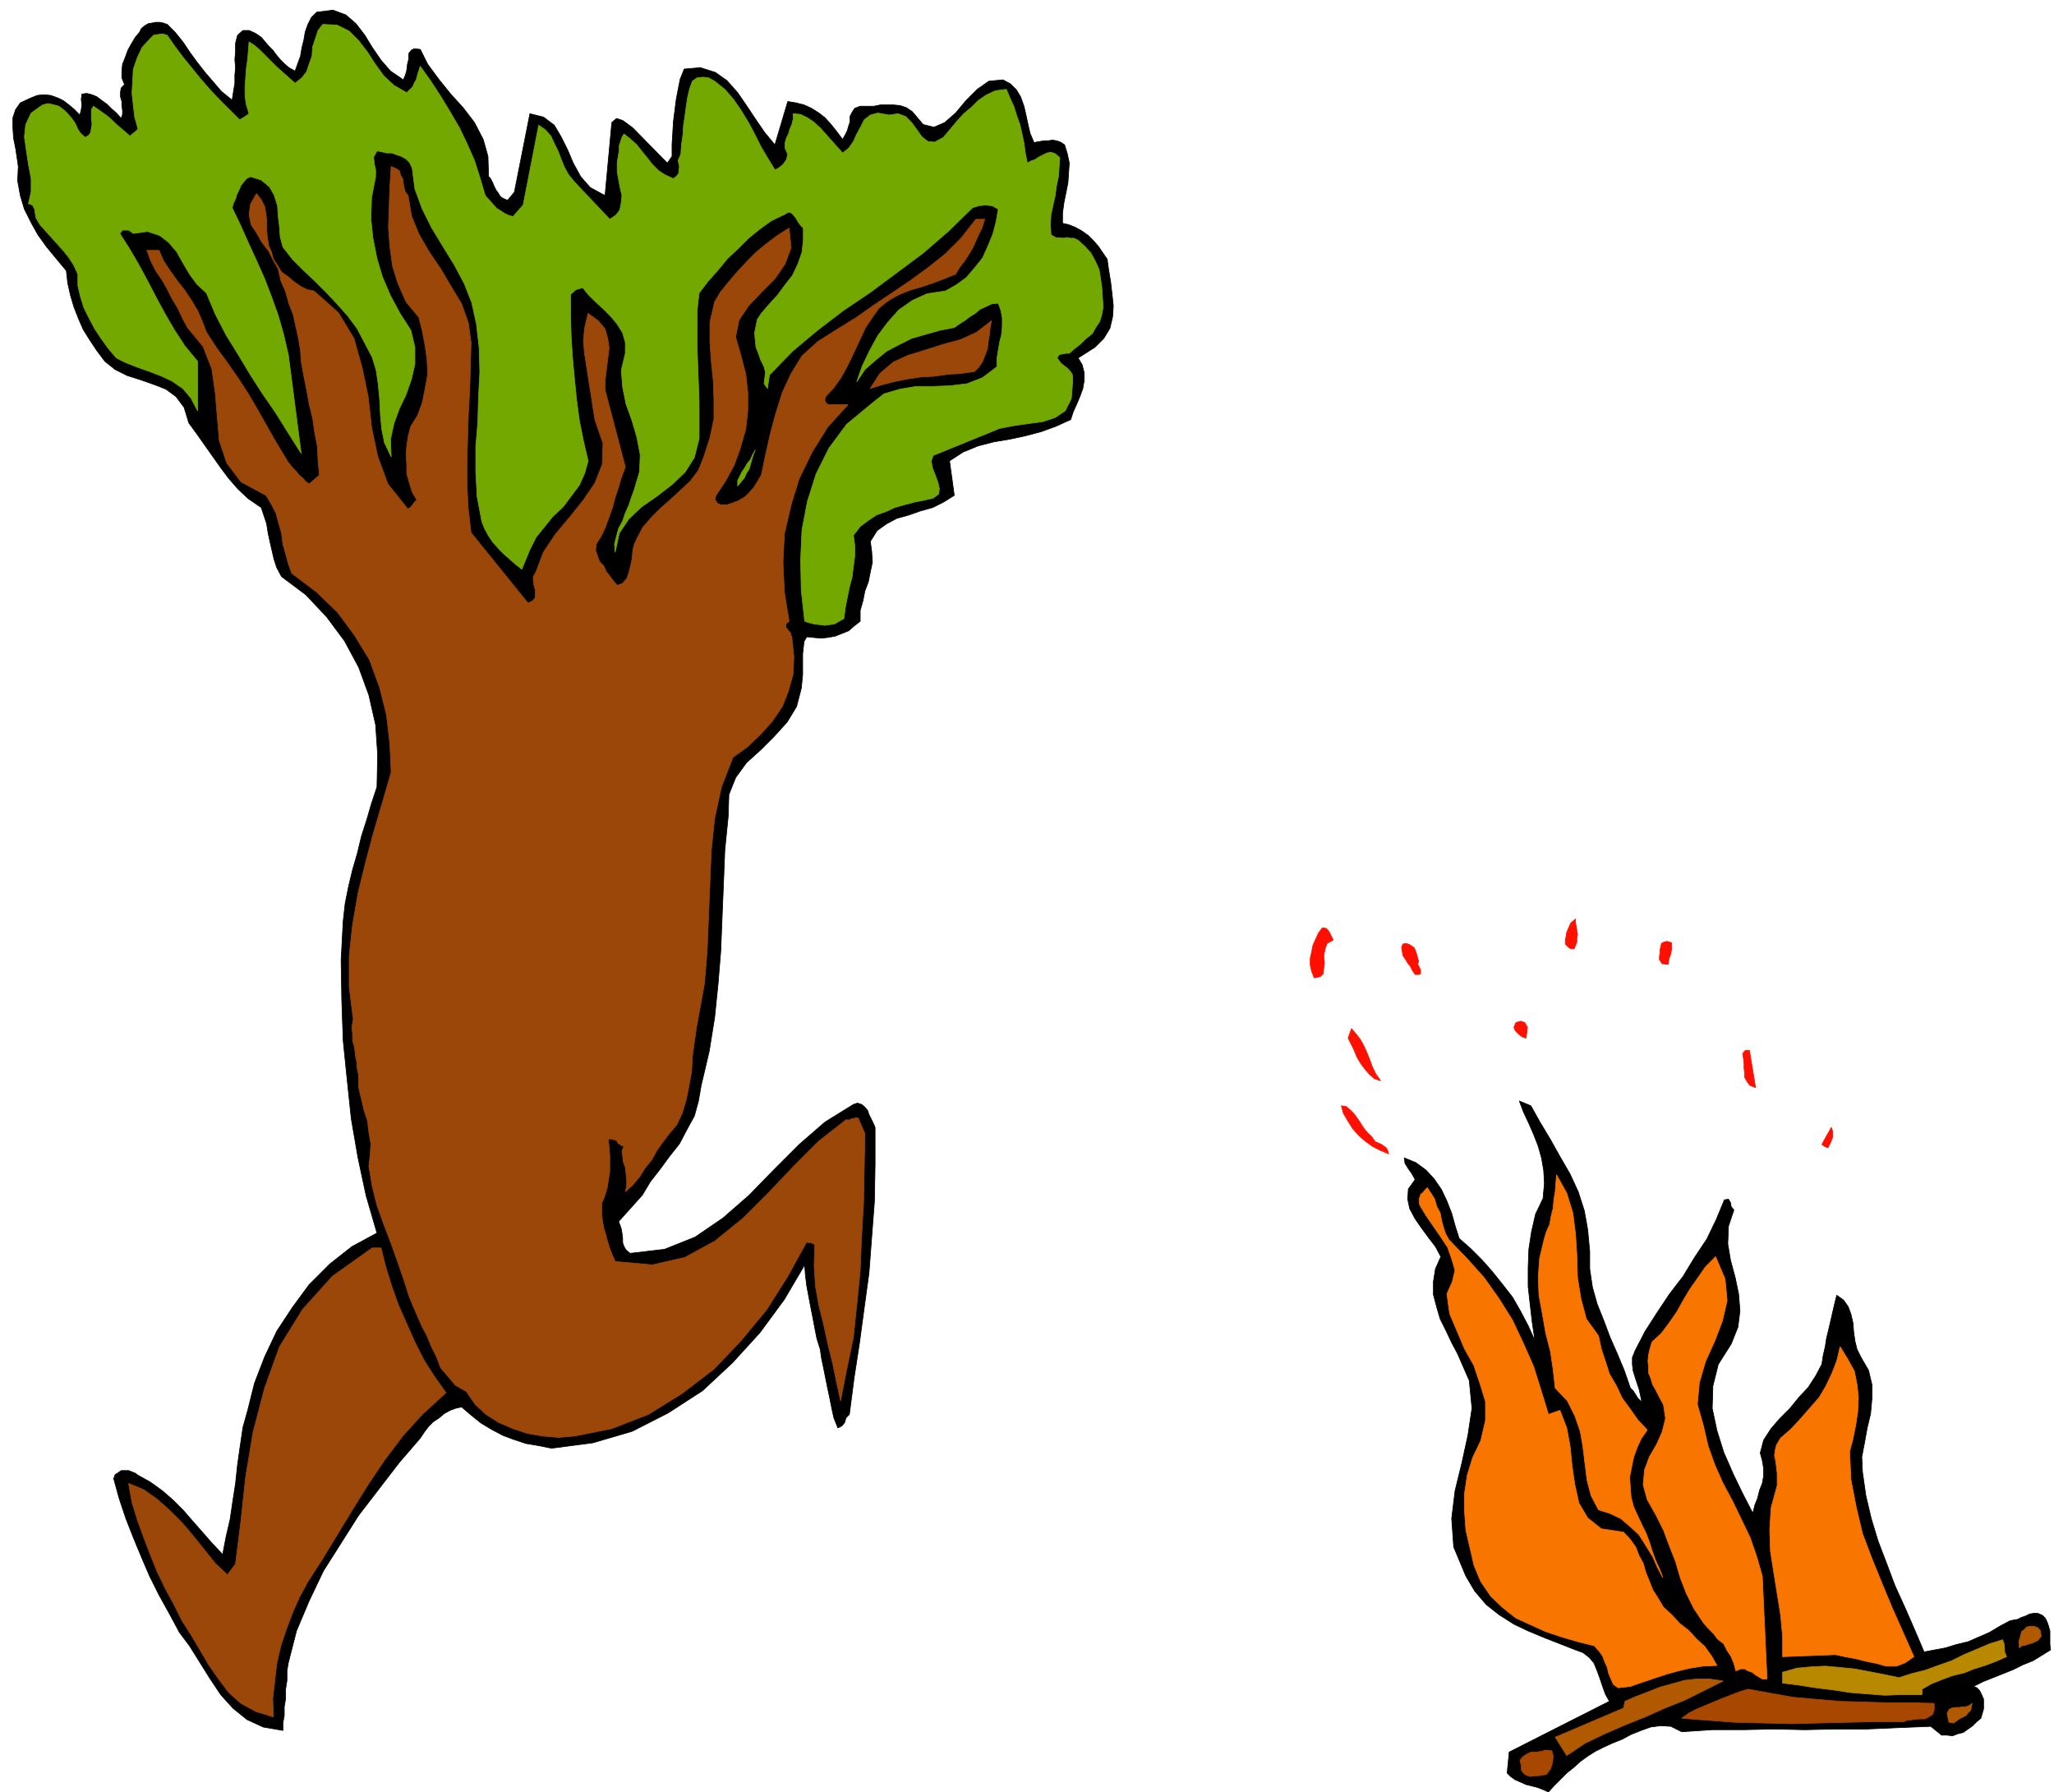 <svg xmlns="http://www.w3.org/2000/svg" fill-rule="evenodd" height="427.881" preserveAspectRatio="none" stroke-linecap="round" viewBox="0 0 3035 2648" width="490.455"><style>.brush0{fill:#fff}</style><path d="m2262 1634 14 25 15 25 14 25 15 26 12 26 9 28 5 28 3 32v26l4 27 7 25 10 25 9 24 11 25 10 24 9 26 4 4 4 6 3 5 6 6-2-10-2-9-3-9-3-9-3-10-1-9v-10l4-10 15-29 18-28 18-27 20-26 17-28 18-27 14-29 12-29 6-1 3 5 1 6 4 5-8 24-1 26 4 24 7 26 5 24 2 25-3 24-10 25-19 30-8 32-1 33 7 33 10 32 14 32 14 29 15 29 3-12 4-10 3-12 4-10 2-11v-11l-2-12-3-11 5-19 11-17 13-15 15-15 13-16 14-15 11-17 9-17 2-13 3-13 2-13 3-12 3-13 3-13 3-13 3-12 10 7 7 10 4 11 3 13 1 13 2 14 3 12 6 12 11 19 5 21v21l-2 22-5 21-4 22-4 21 1 22 5 35 8 34 10 33 13 34 12 32 15 33 14 32 14 33 16-3 16-3 16-5 17-4 16-7 16-7 15-9 15-8 5-1 6-1 6-3 6-2 6-3 6-1h6l7 3 4 4 3 6 2 6 2 7v20l1 8-13 8-13 8-15 6-14 7-15 6-15 6-15 6-14 7 5 2 4 4 3 6 3 7v14l-2 7-2 7-6 5-6 6-7 5-7 5-8 2-8 3-8-1h-8l-16-13-49 2-46 2h-46l-45 1-46-1-45 1h-46l-45 3-16-8-15-1-15 2-14 5-15 6-13 7-15 6-13 6-12 6-11 7-11 8-10 9-10 8-9 9-9 9-9 10-9-4-8-3-8-2-8-2-9-4-7-3-7-5-5-5 3-31 148-75-6-11-4-11-4-12-4-11-5-12-7-8-9-7-11-4-23-9-23-9-24-10-21-10-22-14-19-15-17-20-13-22-18-43-3-42 5-41 10-41 9-41 6-40-4-41-17-39-9-17-8-17-9-18-5-17-5-19v-19l3-19 8-18-8-15-10-13-11-15-9-13-8-15-3-14 1-15 10-14-5-9-5-7-5-8-1-8 17 7 15 11 12 13 11 16 8 17 7 18 5 18 6 19 17 15 17 17 15 17 16 20 14 18 12 21 11 21 10 22-4-27-3-26-3-27v-27l1-28 4-26 6-26 11-23 2-22-1-19-3-18-5-18-7-18-7-16-8-17-6-16 17 7zM596 118l3-7 2-7 1-9 2-8v-8l4-5 4-2 9 1 11 22 17 23 17 21 19 21 16 21 13 25 7 25 1 30 3 3 3 6 2 5 3 6 3 4 3 5 4 3 7 3 10-12 23-116 20 5 16 12 10 17 10 20 8 19 11 20 14 16 22 12 10-108 7-6 9 3 7 5 8 6 51 52 7-10v-18l1-16 1-17 2-16 2-16 3-16 3-15 6-15 24-2 22 7 17 12 16 18 13 19 14 21 13 19 15 18 19-64 12 2 12 3 11 5 11 7 9 7 9 10 8 10 9 12 4-7 3-6 2-7 2-6v-8l3-6 4-6 8-3h20l10-2h19l10 1 9 3 9 6 16 19 16 4 16-7 16-14 15-18 17-17 17-12 21-2 11 6 9 9 6 10 5 14 3 13 3 14 3 13 6 14 3-1 6-1 6-1h6l6-1 6 1 6 2 6 4 4 13 3 14-1 14-1 15-3 15-3 15-2 15v15l9 2 10 4 9 5 10 7 7 7 8 9 6 9 7 10 2 15 3 18 2 17 2 19-1 16-4 17-9 15-13 13-25 16 6 10 3 12v11l-2 12-4 11-5 12-5 11-4 12-22 10-22 8-23 6-23 5-24 4-23 6-22 9-20 13 7 51-16 10-16 8-18 5-17 6-18 5-15 8-14 10-10 16 2 15 1 16-3 14-3 15-5 13-3 15-4 14v16l-9 7-8 7-10 4-10 4-11 2-10 1-11-1-10-1-4 7-1 9-1 9v31l-1 10-1 10-7 27-14 23-19 21-20 20-21 19-16 22-10 25-1 32-5 50-2 50-2 49-2 50-4 49-5 49-8 50-12 51-4 23-6 22-11 20-11 21-15 19-14 19-14 18-12 20-35 39 2 5 2 6 1 6 1 8v6l2 6 3 5 6 5 51-6 45-18 41-28 39-34 37-38 37-37 38-33 42-26 6-2 6 2 4 3 5 6 2 6 3 6 3 6 3 7v55l-1 55-4 52-4 53-7 51-7 52-8 52-7 54-5 5-2 7-4 5-6 3-6-15-3-14-3-15-3-14-3-15-3-15-3-14-2-14-5-16-3-15-3-16-3-15-3-16-3-16-2-16-1-15-30 51-36 49-41 45-44 41-51 33-53 27-58 17-61 8-20-4-18-3-18-6-16-6-17-9-15-9-15-12-14-12-9 2-8 3-9 5-7 6-9 6-7 7-6 8-6 9-31 36-30 39-30 39-26 41-26 41-21 44-19 45-12 47-2 12v14l-2 13v14l-2 12v13l-2 11v11l-29-5-24-11-21-17-18-20-16-24-15-24-15-24-15-20-15-28-15-27-14-28-12-28-12-29-11-28-10-30-8-29 2-6 5-3 4-3h11l5 2 5 2 4 3 18 10 18 13 15 13 16 16 13 15 15 17 14 16 16 17 5-26 6-26 4-27 4-26 3-28 4-28 4-27 7-25 10-40 15-39 18-38 23-35 25-34 30-30 33-26 37-20-16-55-12-56-10-58-6-57-6-59-2-59-1-59 3-57 3-27 5-25 6-25 7-24 6-25 8-25 7-24 8-24 1-48-3-44-10-44-15-41-21-39-26-35-31-33-36-27-7-13-4-12-3-13-3-13-3-14-2-13-4-12-4-12-19-13-15-14-14-16-12-16-12-17-12-17-12-17-11-15-7-23-12-16-15-11-18-7-20-7-19-6-18-9-15-12-12-16-10-15-10-16-7-16-7-18-5-17-4-18-2-18-15-18-14-17-13-18-10-18-10-20-6-20-4-22 1-21-2-14-2-13-3-15-1-15v-15l4-12 7-10 15-7 10-4 10-1 10 1 11 4 8 4 9 7 7 6 8 8 2-8 1-7-1-8 1-8 7-1 8 2 7 3 8 6 7 5 7 7 7 6 7 8 2-6v-6l-1-7v-6l-2-7v-7l1-6 5-5-4-10v-10l1-10 4-10 4-11 5-9 6-10 6-7 3-6 5-4 5-3 6-1 5-1h6l5 1 6 2 12 12 12 15 10 15 11 15 11 14 12 14 12 14 16 13 2-13 2-12v-12l1-11-1-12 1-12V64l3-12 8-7h9l9 4 9 6 5 6 6 7 6 6 6 8 5 6 7 7 6 5 9 5 4-11 4-11 2-12 3-12 2-12 4-11 5-10 8-8 24-3 19 7 15 13 13 17 11 18 13 19 14 16 19 13z" style="fill:#000;stroke:#000;stroke-width:1;stroke-linejoin:round"/><path d="m601 137 5-5 4-4 2-5 3-5 3-11 3-9 15 21 15 23 14 23 14 24 11 23 11 25 8 25 8 27 8 9 9 10 5 3 6 4 6 3 7 2 15-17 23-118 10 7 8 9 5 11 6 12 4 11 5 12 6 11 9 11 52 55 9-6 6-8 2-11 1-10-3-13-2-11-2-11v-14l1-6 1-6 1-6v-7l2-6 2-6 3-5 9 7 10 9 7 9 9 11 7 9 9 9 9 6 13 6 5-4 3-4v-5l1-4-2-10 4-9 1-14 2-14 1-15 2-13 2-15 2-13 3-13 4-11 7-5 9-1 8 1 9 5 15 12 13 15 11 16 11 18 9 17 9 18 10 17 11 18 6-3 6-5 5-7 2-8-4-9v-8l2-7 3-6 2-7 3-7 2-8v-8l11 1 10 5 9 6 10 9 8 9 8 9 8 9 9 10 9-7 7-10 5-11 6-11 5-10 9-7 11-3 17 3 13-2 11 4 9 9 8 11 7 10 9 7 10 1 13-7 10-12 10-12 10-11 12-10 10-10 12-8 13-6 16-2 5 12 6 13 4 13 5 14 3 13 3 14 2 15 3 15 5-3 6-2 6-4 6-3 6-3 6-1 6 2 7 6-1 14-1 14-3 14-2 15-3 13-3 14-1 14 1 16 7 4 11 1 5-1 6 1h5l6 3 10 9 9 10 6 11 6 13 2 12 2 14 1 15 1 15-2 11-3 10-6 9-5 9-9 7-8 8-9 7-8 7h-5l-5 1-5 1-3 5 6 8 9 7 3 3 4 5 1 5v7l-2 25-9 18-15 10-18 6-22 3-21 3-21 4-17 7-81 33-3 8 2 11 4 10 4 11 2 9-1 8-8 6-13 3-15 3-15 4-14 4-13 6-14 5-12 8-12 9-10 13 2 15v16l-2 15-2 16-4 15-3 15-3 15-2 16-7 4-7 4-7 1-7 1-8-1-8-1-8-2-6-2-5-45-1-45 2-45 8-42 13-41 19-38 26-35 35-29 20-16 24-7 24-4h26l24-1 25-3 23-9 21-16v-12l2-12 2-12 3-12 1-12v-12l-2-11-4-11-10 1-8 4-9 4-7 6-8 5-8 6-8 5-7 5-21 4-21 6-21 6-18 9-19 10-16 13-16 14-12 18 8-23 11-23 12-22 15-20 16-18 20-14 22-10 27-4 16-9 15-11 12-14 12-15 8-18 7-17 5-19 3-18-9-5-10-1-10 1-9 3-36 35-37 32-39 29-39 29-40 27-38 29-37 31-34 35-3 20-5-7 1-8 1-9-2-8-5-10-3-9-4-10-1-10-1-11 2-10 2-10 6-9 12-14 12-13 11-15 11-14 8-17 6-17 2-18v-18l-4-4-3-4-3-5-2-3-4-5-3-2h-4l-5 3-19 9-18 13-16 13-15 15-16 15-14 17-15 17-13 17-3 26v53l1 27 1 27 1 27v55l-7 28-14 22-19 18-22 17-23 16-19 18-14 21-6 28-1-12 3-12 3-11 6-11 4-12 5-11 4-12 4-11 8-27 1-25-5-26-7-24-9-25-5-25-2-25 6-25v-16l-4-14-8-13-9-11-12-12-11-10-11-11-8-10-10 3-8 7v31l1 32 2 31 3 32 3 30 4 30 6 30 7 30-5 18-8 18-12 16-12 16-15 14-13 16-12 15-9 18-12 29-9-7-8-7-9-8-8-8-9-10-6-9-6-11-4-10-7-37-2-37v-37l3-36 1-37 2-37-1-36-4-35-7-32-11-28-15-28-16-26-17-28-14-28-11-30-4-31-4-8-5-5-7-4-6-2-8-3h-8l-8-2-6-1-5 9 1 10 2 9v10l-6 31-1 31 3 29 6 30 8 27 12 28 14 26 16 25 6 25v25l-5 22-8 23-10 21-8 22-5 23 1 26-10-21-4-20-2-22-1-21-2-22-3-21-6-20-10-19-12-23-14-19-16-18-15-16-17-17-17-16-17-17-14-18-4-15-1-14-2-17-1-15-5-16-7-12-12-10-16-5-6 3-4 5-4 5-3 7-3 6-2 7-3 6-2 7 12 25 12 27 12 26 12 27 10 26 10 28 8 28 7 30 19 146-19-30-18-29-20-29-18-28-18-30-18-29-16-31-13-31-14-13-11-15-10-17-9-16-12-14-13-10-18-6-21 3-7-5h-9l-4 5 14 22 14 24 13 24 13 25 13 24 14 24 15 23 19 23v73l-10-19-12-14-16-11-15-7-18-7-17-6-18-7-14-7-12-14-10-14-10-15-8-15-8-16-5-16-4-17v-17l-6-13-7-11-8-10-8-9-9-10-9-10-9-10-6-10-1-7-1-6-3-6-6-2 4-18v-19l-4-21-3-20-3-21 2-18 8-17 17-12 8-2 9 2 7 2 8 6 5 5 6 7 5 7 4 9 4 6 7 6 5-3 3-4 1-7 1-6-1-8v-13l3-5 6 4 7 5 7 5 7 6 6 6 7 6 7 6 7 6 12-10-5-18-2-17-2-18 1-18 1-18 6-17 7-15 12-13 5-5 6-1 7-1 7 2 11 16 12 16 13 16 13 16 13 15 14 15 15 15 16 16 7-4 7-5-4-13-2-13v-14l1-13 1-14 2-14 1-13 1-12 8 5 8 7 8 8 9 9 8 8 9 8 9 8 9 8 10-8 7-9 4-12 4-11 1-14 4-12 4-12 7-9 21 1 18 9 14 14 13 17 11 17 13 18 15 14 19 11zm489 581v-8l3-6 3-6 4-6 4-7 5-6 3-7 4-7-3 7-2 7-2 7-2 7-4 6-3 7-5 6-5 6z" style="stroke:#73a800;stroke-width:1;stroke-linejoin:round;fill:#73a800"/><path d="M603 289h0l5 30 11 27 15 26 17 25 16 27 15 25 10 28 4 29-1 38-1 34-2 35-1 34-1 36v34l2 36 4 34 84 104 7-3 4-5v-11l-2-7-1-7v-6l4-7 11-29 18-27 21-25 20-25 17-25 11-28 1-31-12-35-3-19-3-20-3-18-3-20-3-19-2-20 2-20 5-21 15 11 10 12 4 14 2 14-2 17-2 16-2 16v13l30 114-6 16-4 14-5 15-4 15-5 14-5 14-6 13-8 13-1 9 3 9 3 8 6 6 4 9 5 6 5 7 6 7 8-3 6-7 3-8 3-12 2-9 1-12 2-9 5-11 8-15 13-15 13-13 16-14 14-13 14-13 12-16 8-20 9-28 6-28v-28l-1-28-3-29-2-29v-29l7-30 9-15 13-16 12-14 15-16 13-13 16-13 16-12 16-10 3 29-9 24-15 22-19 19-20 21-14 21-5 25 8 28 7 27 3 27v27l-3 27-8 28-9 25-13 24-14 21-1 3v5l2 1v2l2 1 2 1 2 1h9l9-3 8-3 10-6 6-6 7-8 5-8 6-10 6-29 7-31 8-30 10-32 13-28 16-26 23-21 30-19 26-16 27-19 27-18 28-19 26-19 25-20 23-23 22-28h13l-4 13-5 10-5 11-4 9-6 10-6 9-7 9-6 10-17 7-16 6-18 6-17 5-17 7-14 8-14 11-10 14-10 15-7 15-7 15-7 15-8 16-8 14-10 14-12 13-1 3v4l1 1 1 2 2 1 1 1h29l-30 33-23 37-19 39-12 39-10 43-2 42 2 44 7 43-4 3-1 3v3l2 2 2 3 3 3 1 4 1 2 3 29-1 26-7 25-9 23-15 22-17 19-20 19-21 15-17 44-10 46-5 48-2 48-2 50-2 49-4 49-8 44-4 22-3 21-3 22-1 21-4 22-4 20-6 20-8 17-11 13-10 13-9 13-7 13-10 12-8 13-10 12-11 10 2-9v-9l-1-8-1-10-3-8-1-9-1-7 3-8h-3l-3-2-3-2-2-4-4-1-2-1h-6l1 13 1 11v24l-2 13-2 12-4 13-4 9v13l1 11 2 12 3 10 3 11 3 10 4 10 4 9 55 5 48-11 44-24 42-34 37-37 38-40 37-37 41-32 1 1h3l1-1 3-1h2l2-1h5l10 23-1 52-1 51-3 51-2 49-5 50-5 48-10 48-9 46-6-28-6-29-7-28-6-28-7-28-5-28-2-30 1-32-2-1-1-1h-2l-1-1h-5l-1-1-28 51-31 49-38 46-40 42-47 36-50 31-54 21-55 11-24 2-23-2-23-4-21-7-21-9-19-12-16-15-13-19-16-9-11-13-11-13-6-16-8-16-6-15-8-15-7-16-11-26-9-28-9-26-10-28-10-26-10-28-7-28-5-30 2-17 1-16-3-17-2-17-5-15-4-17-4-17v-18l-2-9-1-11-2-10-1-11-3-10v-10l-1-11 2-11-6-47v-47l5-46 8-46 11-45 12-45 13-44 13-45-2-43-5-42-10-40-15-41-22-36-25-34-31-30-37-28-5-14-4-15-4-14-2-16-4-14-4-15-7-14-8-13-37-20-21-28-11-33-3-35-3-36-5-35-13-33-23-28-7-13-7-15-9-15-7-14-8-14-9-13-7-14-6-16h18l7 16 10 15 10 14 11 14 10 15 9 15 7 16 6 16 15 23 16 22 16 23 15 23 14 24 13 23 13 23 14 23 4 7 4 5 4 5 5 5 4 5 6 5 4 5 5 3 15-13-2-20-1-22-4-21-3-21-5-20-4-22-4-20-4-22-1-16-3-18-4-18-4-18-6-15-5-18-7-16-4-18-7-12-7-14-10-13-8-14-8-12-3-15 2-15 9-16 7 9 5 10 2 11 1 10v13l1 11 2 13 4 9 3 11 6 9 6 10 10 7 8 7 10 7 10 5 10 2 36 32 23 38 12 43 9 43 5 45 9 43 15 41 28 35 1 2 2-1h1l4-4 1-2 2-2 1-2 3-2-7-12-4-13-4-14v-14l-1-14 1-13 2-14 4-15 10-16 7-19 4-20 4-22-1-21-3-22-4-21-5-20-19-23-12-27-8-26-4-29-2-28 1-30 1-30 2-30 7 3 5 3 2 7 3 5 1 7 1 6 2 7 4 5zm862 185-2 11-1 10-2 11-1 10-4 10-3 8-6 9-6 6-21 3-18 1-21 3-19 1-20 3-20 4-19 5-16 5 14-22 20-17 22-10 26-8 25-8 26-7 24-11 22-17zM563 1844l7 28 9 29 10 28 12 27 12 27 13 26 16 25 17 24-35 32-29 32-27 36-23 34-23 37-22 36-23 38-22 34-13 24-10 23-9 24-8 24-6 26-3 26-3 26 1 27-26-8-22-12-18-16-15-20-14-20-13-22-13-22-14-22-12-24-13-24-12-25-10-25-10-26-9-25-8-26-5-28 22 9 20 14 19 17 18 18 17 20 16 20 16 20 18 17 12-16 8-64 7-65 11-66 17-65 22-61 34-55 44-49 59-42h13z" style="stroke:#9a4709;stroke-width:1;stroke-linejoin:round;fill:#9a4709"/><path d="m2701 1696-5-2-4-3 14-25 2 6v8l-3 8-4 8zm-674-16 5 7 9 4 3 2 4 3 2 3 2 6-12-5-12-6-11-8-9-8-9-10-7-11-7-12-3-11 7 1 6 5 5 5 6 8 4 6 5 8 5 6 7 7zm567-73-8-3-4-5-4-7v-6l-1-8v-7l-1-8-1-6 4-5h6l9 55zm-554-10-9-3-7-6-7-8-6-8-6-10-4-10-5-10-4-8 5-14 6 7 7 9 5 9 5 11 4 10 4 11 5 10 7 10zm217-79-2 16-6-2-5-4-5-5-2-5 3-7 7-2 6 2 4 7zm-161-98-1 5 4 8v6l-3 1h-5l-4-6-3-6-4-5-3-5-4-6-1-6-1-6 2-5 5-1 5 2 3 2 4 3 3 8 3 11zm374-27v8l-1 8-3 8-1 8-9-1-4-6v-5l1-5v-5l1-4 1-5 4-2 4-1 7 2zm-500-4-9 5-3 8-2 10 1 11-1 8-1 8-4 4-9 2-4-10-2-9v-10l2-9 2-10 4-9 4-9 6-8 6 1 4 5 3 6 3 6zm358-31v5l1 6 1 6 1 6-1 5v6l-2 5-2 5h-5l-3-2-3-3-2-2v-6l1-5 1-6 2-5 4-9 7-6z" style="stroke:#ff0f00;stroke-width:1;stroke-linejoin:round;fill:#ff0f00"/><path d="M2733 2145h0l2 42 8 41 9 38 14 37 15 37 15 36 16 36 16 36-13 9-13 5h-15l-14-4-15-3-16-4-16-3-14-3-78 3v-30l-3-32-5-31-5-31-5-32-1-32 2-32 9-33v-18l-1-8-1-9-2-9 1-8 2-8 6-10 15-13 14-15 14-16 14-16 10-17 9-19 7-18 5-21 11 18 10 18 4 20 2 19-1 21-3 20-4 20-5 19zm-216-38 7 30 10 28 12 27 14 26 13 27 13 27 10 29 8 28 7 152h-7l-5-3-5-3-5-4-6-2-5-3h-6l-7 3-3-11-4-10-6-9-5-10-9-7-6-8-8-8-7-8-14-21-11-22-9-23-7-24-9-23-9-24-11-22-13-23-6-22 2-22 7-19 11-19 8-18 5-20-3-20-12-23-4-7-3-10-3-7v-9l-1-9 1-9 2-9 3-10 14-13 12-16 11-16 10-18 9-15 12-17 11-16 15-15 14 33 3 32-7 30-11 29-14 31-9 31-3 32 9 32zm-376-275 27 28 25 28 22 31 20 32 16 34 15 34 11 35 11 36 17-6 10 26 5 27 3 30 4 27 6 27 13 22 20 16 33 5 10 11 8 11 5 13 6 11 4 14 5 12 5 13 7 11 9 15 12 11 12 13 13 10 12 13 12 11 10 14 8 14-21 1-19 3-17 4-18 5-18 6-18 6-17 6-18 2-7-5-4-9-3-7-2-9-4-9-3-8-5-7-7-8-24-6-24-7-24-8-22-10-22-10-19-15-18-17-15-22-10-24-6-26-6-26-2-28v-26l4-27 8-26 12-25 7-30v-28l-8-26-9-27-14-25-11-26-11-26-4-29 8-18 4-17-5-17-6-17-10-15-11-16-11-16-9-15-1-4v-6l2-4v-2l4-3 2-3 4-4 6 9 5 8 3 11 5 9 2 11 3 11 3 9 5 9zm221 142 4 19 6 18 6 19 10 17 9 19 11 15 12 17 14 15-9 13-6 13-5 14-3 14-3 16 1 14 1 15 4 15 6 13 6 13 6 12 5 13 4 13 5 14 6 13 5 13-8-15-7-16-10-16-10-16-13-12-14-12-17-8-16-5-11-21-6-23-3-24-3-25-4-23-8-23-11-22-18-19-3-27-4-27-7-27-5-29-5-27-1-27 2-28 7-29 3-10 5-11 2-12 3-12 1-12 2-12 1-13 1-12 15 27 9 29 4 31 2 32 1 33 5 31 8 30 18 25z" style="stroke:#f87500;stroke-width:1;stroke-linejoin:round;fill:#f87500"/><path style="stroke:#b88800;stroke-width:1;stroke-linejoin:round;fill:#b88800" d="m2965 2448-16 7-16 6-16 5-15 6-17 4-16 6-15 6-14 8v8h-28l-27 1-26-2-25-2-26-4-25-3-25-4-24-3v-16l21-6 21-2 21-1 22 2 21 2 21 4 21 4 24 5 19-6 20-5 19-7 20-7 18-9 19-8 19-8 19-6 2 5 1 7v6l3 7z"/><path d="m2546 2484-28 14-28 14-30 12-29 13-30 12-30 13-29 14-27 18-17-27 101-43 1-5 1-5 16-7 18-7 18-7 18-5 18-5 18-2h19l20 3zm470-66-5 6-8 4-5 1-5 2-6 1-3 3-1-9 3-10 1-5 4-3 4-4 6-1h5l6 3 3 4 1 8zm-129 128-7-1-1-3-1-6-1-4 3-6 4-2 5-1h6l5-1h5l5-2 4-3-1 5-1 5-4 4-3 4-10 5-8 6z" style="stroke:#b05900;stroke-width:1;stroke-linejoin:round;fill:#b05900"/><path d="M2858 2517v9l-2 7-6 4-6 3h-9l-8 1-9 1-5 2h-42l-41 1-42 1-41 1-42-1-41-1-40-3-39-3 11-8 12-6 12-5 12-5 12-5 13-5 13-5 13-4 33 6 34 6 34 3 35 3 34 1 35 1h35l35 1zm-565 70 2 8-1 10-3 9-6 8-6 1-6 1h-6l-6 1-6-2-4-3-3-4v-6l-2-9 4-5 6-4 6-3h7l8-1 7-2 9 1z" style="stroke:#a84700;stroke-width:1;stroke-linejoin:round;fill:#a84700"/></svg>
